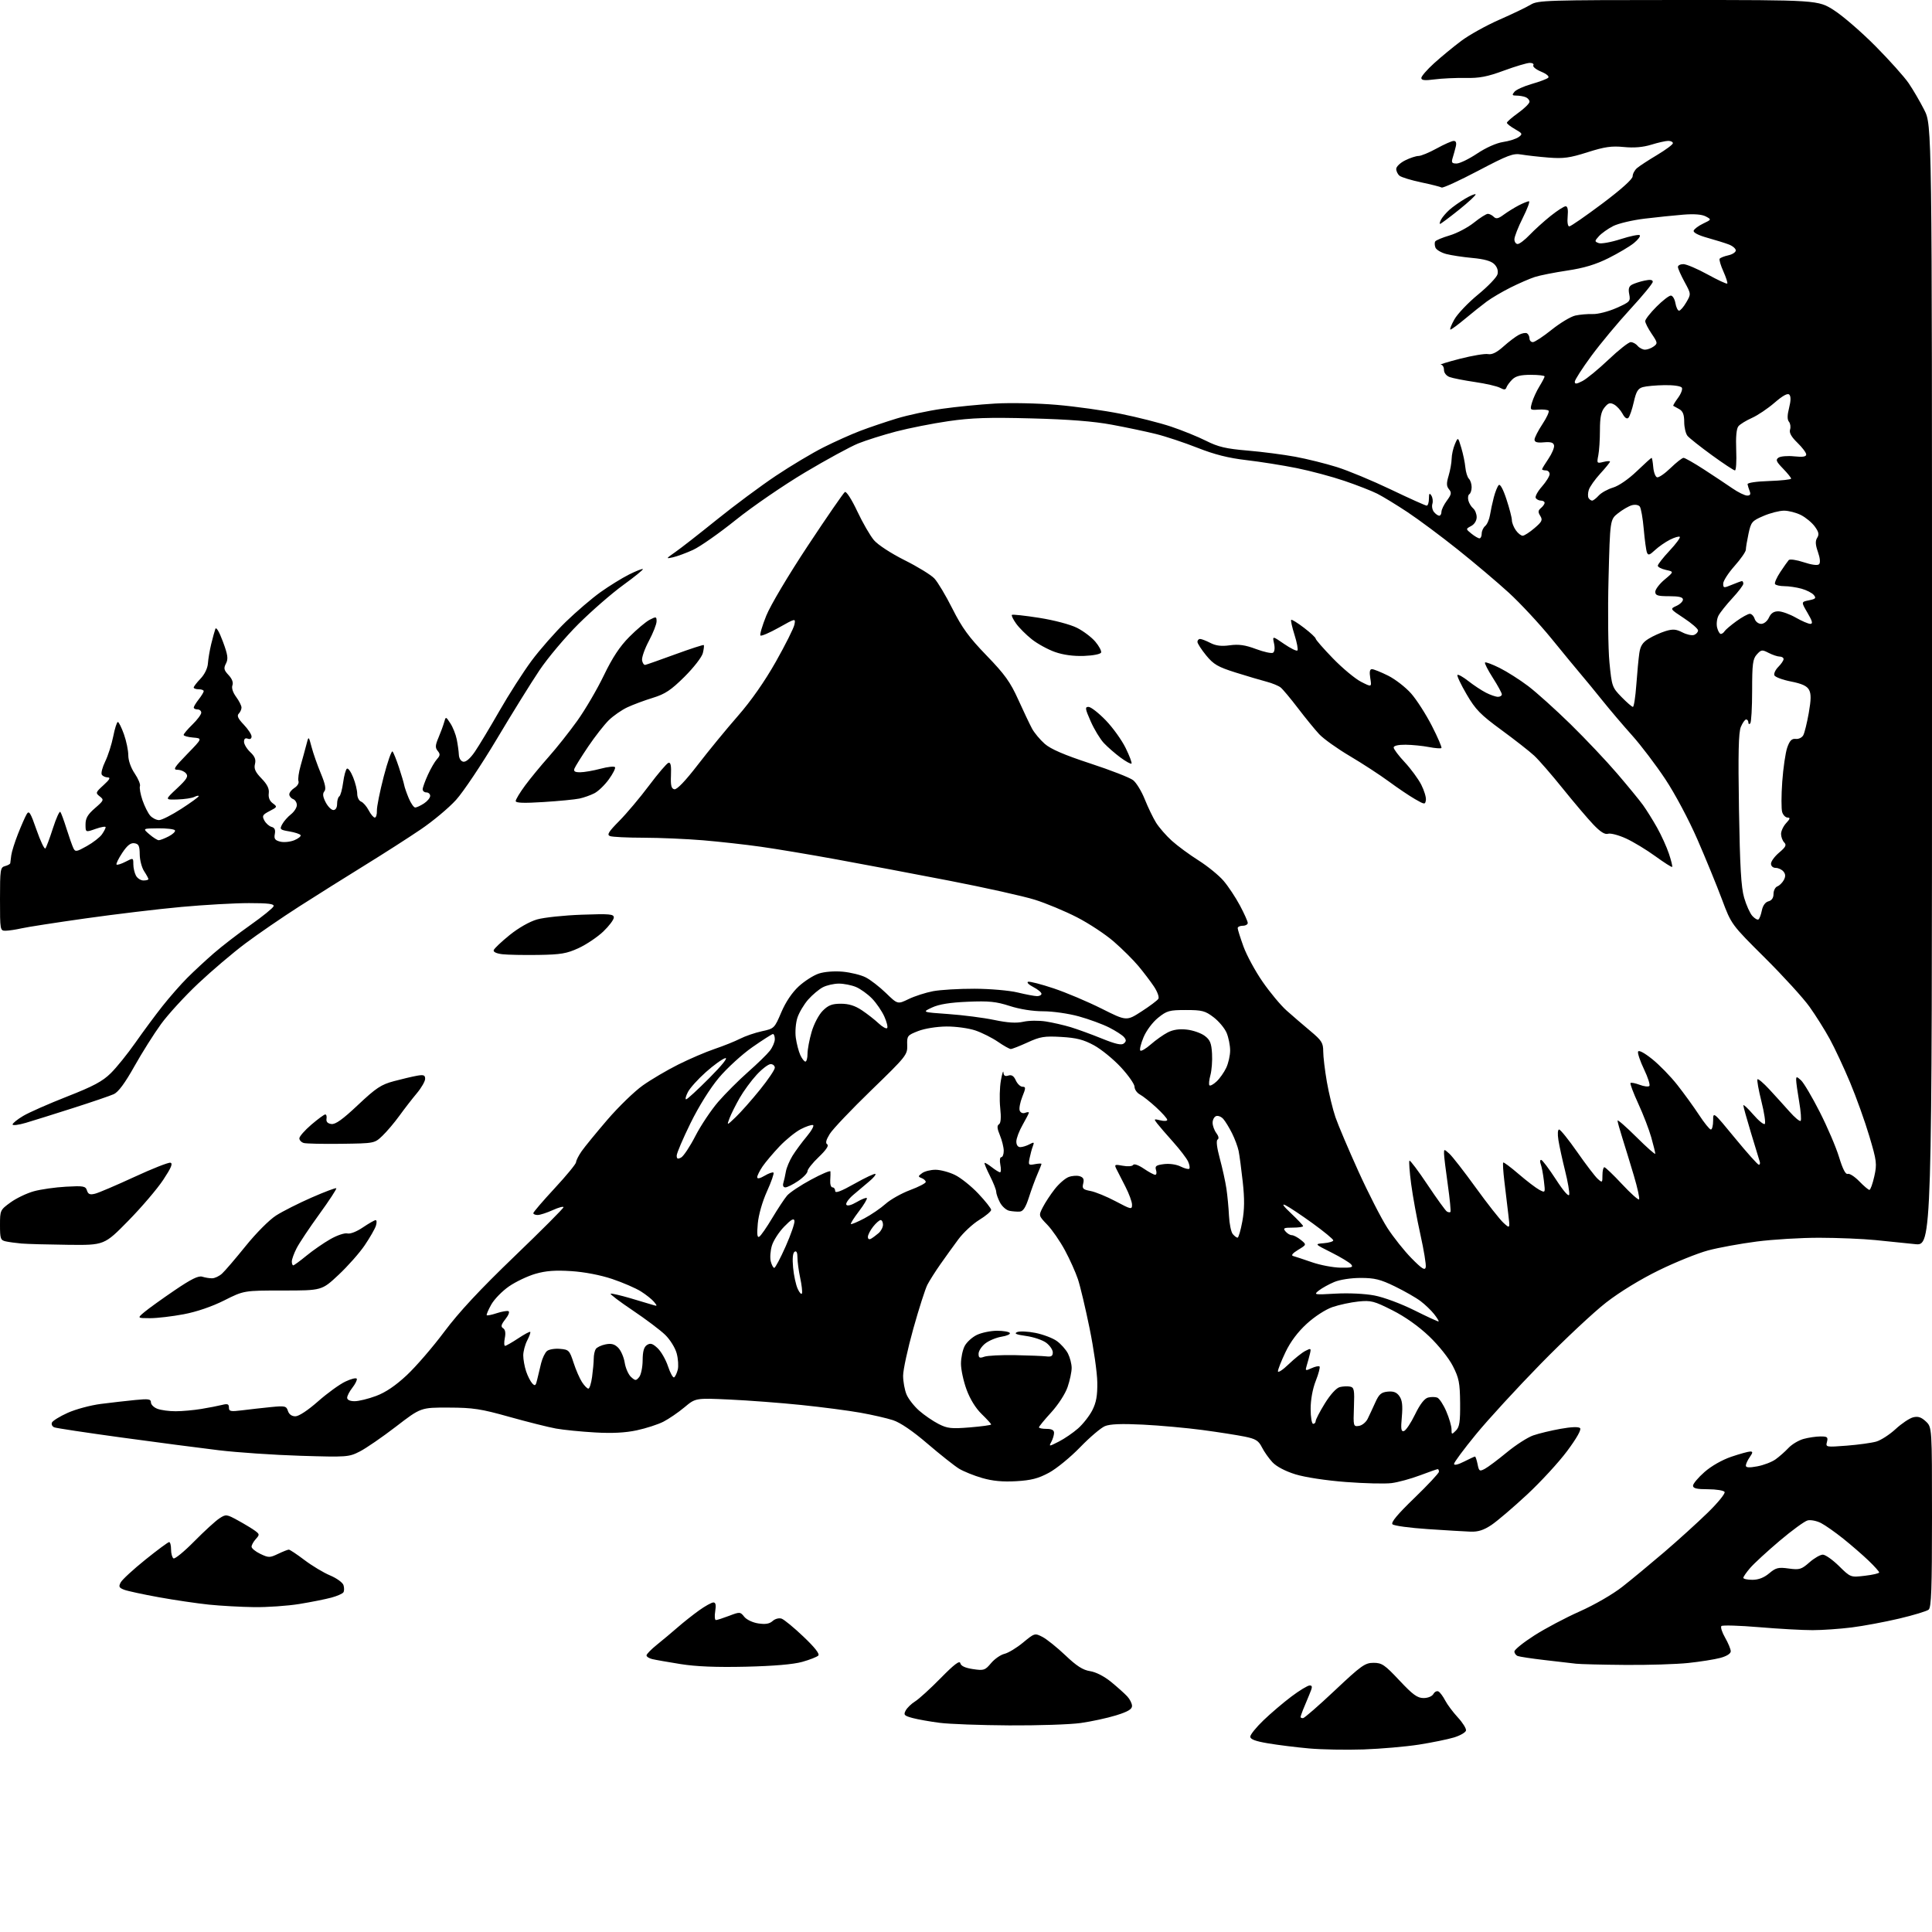 <?xml version="1.0" encoding="UTF-8" standalone="no"?>
<svg 
  version="1.1" 
  xmlns="http://www.w3.org/2000/svg" 
  xmlns:xlink="http://www.w3.org/1999/xlink" 
  xmlns:svg="http://www.w3.org/2000/svg"
  xmlns:rdf="http://www.w3.org/1999/02/22-rdf-syntax-ns#"
  xmlns:cc="http://creativecommons.org/ns#"
  xmlns:dc="http://purl.org/dc/elements/1.1/"
  viewBox="0 0 768 768"
  width="768"
  height="768"
>
<style>svg {background-color: white; }</style>"
<path stroke="none" fill="black" fill-rule="evenodd" d="M542.00,695.43C535.12,695.66 525.38,695.49 520.34,695.03C515.30,694.58 507.98,693.67 504.09,693.01C499.07,692.17 497.00,691.39 497.00,690.35C497.00,689.55 499.36,686.62 502.25,683.85C505.14,681.07 510.13,676.82 513.35,674.40C516.57,671.98 519.83,670.00 520.61,670.00C521.80,670.00 521.77,670.61 520.43,673.75C519.55,675.81 518.42,678.54 517.91,679.82C517.41,681.09 517.00,682.33 517.00,682.57C517.00,682.80 517.43,683.00 517.96,683.00C518.48,683.00 524.17,678.05 530.59,672.00C541.15,662.05 542.62,661.00 546.00,661.00C549.32,661.00 550.44,661.76 556.29,668.00C561.61,673.67 563.43,675.00 565.88,675.00C567.64,675.00 569.28,674.32 569.82,673.36C570.32,672.46 571.25,672.04 571.88,672.42C572.50,672.81 573.68,674.42 574.50,676.00C575.32,677.58 577.57,680.59 579.50,682.69C581.44,684.78 582.90,687.13 582.76,687.89C582.62,688.66 580.48,689.90 578.00,690.66C575.52,691.41 569.23,692.70 564.00,693.52C558.77,694.33 548.88,695.19 542.00,695.43zM401.18,685.87C389.80,685.80 377.37,685.35 373.54,684.85C369.71,684.36 364.86,683.50 362.77,682.94C359.41,682.03 359.10,681.69 360.02,679.96C360.60,678.88 362.29,677.25 363.79,676.32C365.28,675.40 369.85,671.24 373.94,667.07C379.31,661.60 381.48,659.96 381.74,661.14C381.99,662.25 383.64,663.02 386.75,663.49C391.09,664.14 391.57,663.98 393.95,661.14C395.35,659.47 397.75,657.80 399.28,657.43C400.81,657.07 404.15,655.05 406.69,652.94C411.27,649.16 411.36,649.14 414.41,650.71C416.10,651.59 420.19,654.87 423.50,658.01C427.98,662.28 430.47,663.87 433.34,664.31C435.65,664.67 438.97,666.37 441.69,668.60C444.17,670.63 447.05,673.21 448.10,674.34C449.14,675.46 450.00,677.17 450.00,678.15C450.00,679.45 448.32,680.44 443.62,681.89C440.11,682.97 433.78,684.34 429.55,684.93C425.32,685.52 412.55,685.94 401.18,685.87zM296.50,662.54C284.74,662.81 276.73,662.49 270.50,661.49C265.55,660.70 260.49,659.81 259.25,659.51C258.01,659.21 257.00,658.55 257.00,658.04C257.00,657.53 258.86,655.63 261.13,653.81C263.39,651.99 267.11,648.88 269.38,646.90C271.64,644.92 275.48,641.88 277.90,640.15C280.32,638.42 282.88,637.00 283.59,637.00C284.50,637.00 284.71,638.02 284.31,640.50C283.99,642.42 284.12,644.00 284.59,644.00C285.05,644.00 287.41,643.24 289.83,642.32C294.09,640.69 294.27,640.70 295.86,642.70C296.78,643.85 299.23,645.01 301.45,645.34C304.29,645.77 305.89,645.50 307.13,644.38C308.10,643.50 309.65,643.09 310.68,643.43C311.68,643.77 315.60,646.99 319.38,650.59C323.90,654.88 325.93,657.47 325.28,658.12C324.74,658.66 321.87,659.79 318.90,660.62C315.39,661.61 307.54,662.28 296.50,662.54zM646.00,661.83C636.92,661.76 628.15,661.54 626.50,661.35C624.85,661.16 619.27,660.51 614.09,659.91C608.92,659.31 604.08,658.58 603.34,658.30C602.60,658.02 602.00,657.20 602.00,656.49C602.00,655.78 605.54,652.92 609.87,650.15C614.19,647.37 622.34,643.06 627.97,640.56C633.76,637.99 641.08,633.77 644.85,630.81C648.51,627.95 655.99,621.75 661.49,617.05C666.98,612.35 674.79,605.27 678.84,601.32C682.89,597.38 685.91,593.66 685.55,593.07C685.18,592.48 682.21,592.00 678.94,592.00C674.49,592.00 673.00,591.65 673.00,590.58C673.00,589.81 675.05,587.36 677.56,585.16C680.28,582.76 684.60,580.31 688.25,579.07C691.63,577.93 695.00,577.00 695.75,577.00C696.84,577.00 696.80,577.44 695.56,579.22C694.70,580.44 694.00,581.96 694.00,582.59C694.00,583.42 695.30,583.50 698.57,582.89C701.09,582.42 704.35,581.17 705.82,580.11C707.29,579.06 709.59,577.03 710.93,575.60C712.26,574.17 714.96,572.55 716.93,572.00C718.89,571.46 721.92,571.01 723.66,571.01C726.40,571.00 726.74,571.28 726.25,573.16C725.69,575.28 725.83,575.31 734.09,574.67C738.72,574.31 744.00,573.58 745.84,573.05C747.68,572.52 751.14,570.28 753.53,568.08C755.92,565.87 759.06,563.77 760.50,563.41C762.45,562.92 763.73,563.34 765.56,565.05C768.00,567.35 768.00,567.35 768.00,603.05C768.00,631.53 767.73,638.98 766.67,639.86C765.94,640.46 760.65,642.07 754.92,643.42C749.19,644.77 740.69,646.36 736.03,646.94C731.37,647.52 724.39,648.01 720.53,648.01C716.66,648.02 707.09,647.49 699.27,646.83C691.44,646.17 684.69,645.97 684.28,646.38C683.87,646.80 684.54,648.88 685.77,651.02C686.99,653.15 688.00,655.58 688.00,656.41C688.00,657.34 686.40,658.35 683.86,659.04C681.59,659.65 675.85,660.56 671.11,661.06C666.38,661.56 655.08,661.91 646.00,661.83zM101.00,638.86C95.78,638.79 87.67,638.34 83.00,637.86C78.33,637.37 69.39,636.06 63.15,634.93C56.90,633.80 50.70,632.46 49.36,631.95C47.30,631.16 47.08,630.71 47.99,629.02C48.58,627.92 52.98,623.86 57.77,620.01C62.56,616.15 66.82,613.00 67.24,613.00C67.66,613.00 68.00,614.32 68.00,615.94C68.00,617.56 68.44,619.15 68.97,619.48C69.51,619.81 73.22,616.77 77.22,612.71C81.22,608.66 85.72,604.55 87.21,603.58C89.84,601.87 90.04,601.90 94.71,604.46C97.34,605.91 100.36,607.74 101.42,608.53C103.22,609.88 103.23,610.08 101.67,611.81C100.75,612.83 100.00,614.19 100.00,614.84C100.00,615.50 101.57,616.78 103.50,617.70C106.77,619.26 107.23,619.26 110.53,617.69C112.48,616.76 114.40,616.00 114.81,616.00C115.22,616.00 118.02,617.86 121.03,620.14C124.04,622.42 128.62,625.17 131.22,626.26C133.82,627.35 136.21,629.08 136.54,630.11C136.86,631.14 136.86,632.42 136.52,632.96C136.19,633.50 134.02,634.46 131.71,635.08C129.39,635.71 123.67,636.85 119.00,637.61C114.33,638.37 106.22,638.93 101.00,638.86zM696.61,628.00C699.02,628.00 701.22,627.15 703.27,625.43C705.94,623.18 706.91,622.94 711.04,623.51C715.33,624.10 716.07,623.88 719.26,621.08C721.19,619.38 723.59,618.00 724.60,618.00C725.61,618.00 728.50,620.04 731.03,622.53C735.63,627.06 735.63,627.06 741.32,626.39C744.44,626.03 747.00,625.43 747.00,625.07C747.00,624.71 745.09,622.58 742.75,620.34C740.41,618.10 735.90,614.19 732.73,611.65C729.56,609.11 725.57,606.31 723.87,605.43C722.17,604.56 719.79,604.09 718.56,604.39C717.34,604.70 712.33,608.35 707.42,612.51C702.51,616.67 697.26,621.50 695.75,623.25C694.24,625.00 693.00,626.78 693.00,627.21C693.00,627.65 694.62,628.00 696.61,628.00zM584.60,608.86C582.34,608.78 574.67,608.32 567.54,607.84C560.41,607.37 554.11,606.51 553.54,605.93C552.82,605.21 555.49,602.00 562.25,595.47C567.61,590.29 572.00,585.59 572.00,585.03C572.00,584.46 571.79,584.00 571.52,584.00C571.26,584.00 568.09,585.11 564.48,586.47C560.87,587.83 555.80,589.22 553.21,589.55C550.62,589.89 542.42,589.69 535.00,589.12C527.13,588.52 518.77,587.25 514.96,586.07C510.95,584.83 507.42,582.98 505.83,581.28C504.40,579.75 502.51,577.07 501.63,575.32C500.28,572.66 499.18,571.97 494.76,571.07C491.87,570.48 484.32,569.30 478.00,568.45C471.68,567.61 461.02,566.64 454.32,566.31C445.83,565.89 441.25,566.07 439.23,566.91C437.63,567.57 433.19,571.35 429.37,575.30C425.54,579.26 419.97,583.82 416.99,585.43C412.74,587.72 409.93,588.45 403.95,588.80C398.60,589.11 394.57,588.73 390.42,587.53C387.16,586.59 383.01,584.91 381.19,583.80C379.38,582.68 373.75,578.22 368.69,573.89C362.85,568.87 357.86,565.48 355.00,564.55C352.52,563.74 346.68,562.40 342.00,561.57C337.32,560.73 326.75,559.35 318.50,558.50C310.25,557.65 297.43,556.68 290.00,556.34C276.50,555.72 276.50,555.72 272.07,559.43C269.63,561.47 265.87,564.04 263.71,565.15C261.55,566.25 256.80,567.79 253.14,568.57C248.59,569.55 243.36,569.82 236.50,569.42C231.00,569.11 224.03,568.41 221.00,567.87C217.97,567.32 209.65,565.23 202.50,563.23C191.19,560.05 188.06,559.57 178.39,559.54C167.27,559.50 167.27,559.50 157.39,567.11C151.95,571.29 145.48,575.74 143.02,576.99C138.67,579.21 137.93,579.26 119.52,578.70C109.06,578.38 94.42,577.39 87.00,576.50C79.58,575.61 62.16,573.33 48.29,571.43C34.43,569.53 22.42,567.72 21.61,567.40C20.79,567.09 20.35,566.24 20.63,565.52C20.91,564.80 23.74,563.05 26.92,561.62C30.10,560.19 36.03,558.60 40.10,558.08C44.17,557.56 50.31,556.86 53.75,556.52C59.03,556.00 60.00,556.14 60.00,557.48C60.00,558.34 61.15,559.49 62.57,560.02C63.98,560.56 67.24,561.00 69.82,560.99C72.39,560.99 76.97,560.58 80.00,560.08C83.03,559.58 86.74,558.86 88.25,558.48C90.47,557.92 91.00,558.12 91.00,559.53C91.00,561.06 91.67,561.19 96.25,560.62C99.14,560.25 104.26,559.68 107.64,559.34C113.30,558.78 113.83,558.90 114.46,560.87C114.89,562.22 115.97,563.00 117.42,563.00C118.79,563.00 122.39,560.62 126.40,557.09C130.08,553.84 134.99,550.28 137.30,549.19C139.61,548.09 141.65,547.60 141.83,548.09C142.01,548.58 141.22,550.17 140.08,551.63C138.94,553.08 138.00,554.88 138.00,555.63C138.00,556.48 139.13,557.00 140.96,557.00C142.59,557.00 146.45,556.06 149.53,554.90C153.31,553.49 157.27,550.80 161.71,546.65C165.33,543.27 172.04,535.50 176.61,529.38C182.46,521.56 190.72,512.68 204.46,499.47C215.21,489.14 224.00,480.33 224.00,479.89C224.00,479.46 222.09,479.97 219.75,481.03C217.41,482.09 214.71,482.97 213.75,482.98C212.79,482.99 212.00,482.66 212.00,482.25C212.00,481.84 215.83,477.38 220.50,472.34C225.18,467.30 229.00,462.64 229.00,461.99C229.00,461.34 229.99,459.39 231.19,457.65C232.39,455.92 237.01,450.28 241.44,445.12C245.87,439.97 252.20,433.83 255.50,431.49C258.80,429.15 265.15,425.40 269.62,423.17C274.08,420.94 280.58,418.15 284.05,416.98C287.52,415.81 292.06,413.99 294.15,412.93C296.23,411.86 300.16,410.52 302.88,409.93C307.75,408.89 307.87,408.77 310.57,402.42C312.31,398.33 314.85,394.55 317.49,392.11C319.79,390.00 323.38,387.70 325.48,387.01C327.71,386.27 331.65,385.96 334.98,386.26C338.11,386.55 342.21,387.55 344.09,388.50C345.96,389.44 349.60,392.25 352.17,394.74C356.83,399.26 356.83,399.26 361.20,397.14C363.60,395.98 367.98,394.57 370.92,394.01C373.86,393.46 381.27,393.02 387.39,393.04C393.53,393.06 401.18,393.72 404.50,394.52C407.80,395.32 411.29,395.98 412.25,395.98C413.21,395.99 414.00,395.56 414.00,395.03C414.00,394.49 412.54,393.29 410.75,392.36C408.96,391.44 408.03,390.50 408.68,390.28C409.32,390.06 413.91,391.24 418.87,392.90C423.82,394.56 432.36,398.17 437.85,400.92C447.81,405.92 447.81,405.92 453.78,402.06C457.07,399.94 460.08,397.68 460.47,397.04C460.87,396.41 460.09,394.22 458.74,392.19C457.39,390.16 454.59,386.48 452.52,384.00C450.45,381.52 446.04,377.15 442.73,374.28C439.42,371.40 432.84,367.06 428.10,364.63C423.37,362.20 415.84,359.06 411.37,357.66C406.91,356.26 391.61,352.85 377.37,350.09C363.14,347.34 342.95,343.52 332.50,341.62C322.05,339.71 308.55,337.45 302.50,336.60C296.45,335.74 286.10,334.59 279.50,334.03C272.90,333.48 262.25,333.02 255.83,333.01C249.41,333.00 243.42,332.71 242.50,332.36C241.16,331.85 241.85,330.70 246.17,326.33C249.10,323.37 254.43,317.04 258.00,312.27C261.57,307.51 265.05,303.44 265.72,303.23C266.60,302.96 266.89,304.35 266.72,308.14C266.55,312.26 266.85,313.50 268.07,313.75C269.07,313.96 272.43,310.46 277.38,304.03C281.63,298.51 288.80,289.77 293.31,284.62C298.58,278.60 303.96,270.90 308.41,263.04C312.20,256.32 315.53,249.68 315.80,248.28C316.28,245.74 316.28,245.74 309.59,249.49C305.91,251.55 302.62,252.96 302.29,252.62C301.95,252.29 302.99,248.76 304.59,244.78C306.24,240.67 313.41,228.61 321.17,216.88C328.69,205.51 335.30,195.93 335.86,195.58C336.44,195.23 338.58,198.57 340.77,203.23C342.91,207.78 345.90,212.95 347.40,214.72C348.95,216.56 354.20,219.98 359.55,222.66C364.74,225.25 370.07,228.52 371.41,229.93C372.75,231.34 376.00,236.78 378.62,242.00C382.44,249.59 385.17,253.33 392.17,260.57C399.40,268.04 401.61,271.12 404.75,278.07C406.85,282.71 409.32,287.90 410.23,289.60C411.15,291.31 413.43,294.04 415.29,295.68C417.68,297.78 423.03,300.09 433.40,303.49C441.50,306.14 449.16,309.13 450.43,310.13C451.71,311.13 453.79,314.54 455.06,317.72C456.33,320.90 458.35,325.08 459.54,327.01C460.74,328.93 463.56,332.18 465.81,334.21C468.06,336.24 472.85,339.77 476.45,342.04C480.05,344.32 484.52,347.96 486.38,350.13C488.25,352.31 491.17,356.72 492.89,359.94C494.60,363.15 496.00,366.28 496.00,366.89C496.00,367.50 495.10,368.00 494.00,368.00C492.90,368.00 492.00,368.43 492.00,368.95C492.00,369.48 493.04,372.77 494.30,376.26C495.57,379.75 498.99,386.06 501.91,390.27C504.82,394.48 509.11,399.64 511.45,401.72C513.79,403.80 518.02,407.44 520.85,409.81C525.40,413.61 526.00,414.56 526.00,417.92C526.00,420.02 526.66,425.51 527.46,430.12C528.27,434.73 529.81,441.05 530.88,444.16C531.95,447.27 536.04,456.90 539.96,465.56C543.89,474.22 549.08,484.36 551.49,488.10C553.91,491.84 558.24,497.28 561.12,500.20C565.24,504.38 566.43,505.13 566.75,503.75C566.97,502.79 566.01,496.94 564.63,490.75C563.25,484.56 561.60,475.53 560.96,470.69C560.32,465.84 560.01,461.65 560.28,461.39C560.54,461.12 563.78,465.43 567.46,470.95C571.15,476.47 574.61,481.26 575.15,481.59C575.69,481.93 576.33,482.01 576.57,481.77C576.80,481.53 576.33,476.65 575.52,470.92C574.70,465.19 574.03,459.64 574.02,458.60C574.00,456.72 574.04,456.72 576.13,458.60C577.30,459.64 582.01,465.70 586.61,472.06C591.21,478.42 596.16,484.72 597.62,486.06C600.28,488.50 600.28,488.50 599.55,482.50C599.15,479.20 598.45,473.35 598.00,469.50C597.54,465.65 597.34,462.33 597.55,462.12C597.76,461.91 600.53,463.98 603.71,466.72C606.90,469.46 610.58,472.27 611.90,472.97C614.31,474.23 614.31,474.23 613.72,469.37C613.40,466.69 612.84,463.71 612.46,462.75C612.09,461.79 612.17,461.03 612.64,461.07C613.11,461.10 615.74,464.59 618.49,468.82C621.56,473.56 623.59,475.87 623.79,474.87C623.96,473.97 623.22,469.69 622.14,465.37C621.06,461.04 619.87,455.59 619.50,453.25C619.10,450.76 619.22,449.00 619.77,449.00C620.29,449.00 623.52,453.01 626.95,457.92C630.37,462.83 634.03,467.62 635.08,468.58C636.93,470.25 637.00,470.20 637.00,467.15C637.00,465.42 637.34,463.99 637.75,463.99C638.16,463.98 641.31,466.99 644.74,470.67C648.17,474.35 651.24,477.10 651.55,476.78C651.87,476.46 650.94,472.22 649.49,467.35C648.04,462.48 645.99,455.77 644.93,452.43C643.87,449.09 643.00,445.95 643.00,445.45C643.00,444.96 646.38,447.90 650.50,452.00C654.62,456.10 658.00,459.08 658.00,458.63C658.00,458.18 657.29,455.26 656.41,452.15C655.54,449.04 653.22,443.01 651.25,438.74C649.29,434.48 647.89,430.77 648.16,430.51C648.42,430.25 650.05,430.57 651.78,431.22C653.51,431.88 655.25,432.09 655.64,431.69C656.03,431.30 655.10,428.34 653.55,425.11C652.01,421.89 650.93,418.71 651.15,418.05C651.39,417.32 653.56,418.45 656.72,420.97C659.57,423.24 664.10,427.88 666.78,431.30C669.46,434.71 673.36,440.09 675.43,443.25C677.50,446.41 679.60,449.00 680.10,449.00C680.59,449.00 681.00,447.39 681.00,445.42C681.00,441.85 681.03,441.88 689.69,452.42C694.47,458.24 698.73,463.00 699.16,463.00C699.59,463.00 699.75,462.44 699.52,461.75C699.30,461.06 697.74,455.95 696.06,450.39C694.38,444.83 693.00,439.88 693.00,439.39C693.00,438.90 694.76,440.52 696.90,443.00C699.04,445.48 701.13,447.18 701.53,446.78C701.93,446.39 701.33,442.35 700.19,437.81C699.05,433.27 698.35,429.32 698.63,429.03C698.92,428.75 701.03,430.54 703.32,433.02C705.62,435.50 709.22,439.47 711.33,441.85C713.43,444.23 715.43,445.90 715.78,445.56C716.12,445.22 715.86,441.79 715.20,437.95C714.54,434.11 714.00,430.23 714.00,429.33C714.00,427.85 714.19,427.86 715.94,429.44C717.00,430.41 720.36,436.08 723.39,442.05C726.43,448.02 729.89,456.11 731.07,460.02C732.51,464.74 733.66,466.96 734.50,466.64C735.19,466.37 737.25,467.70 739.08,469.58C740.90,471.46 742.72,473.00 743.12,473.00C743.53,473.00 744.40,470.59 745.06,467.64C746.17,462.66 746.03,461.54 743.09,451.66C741.35,445.81 737.91,436.19 735.43,430.28C732.96,424.38 729.32,416.61 727.36,413.02C725.40,409.43 721.79,403.69 719.34,400.25C716.90,396.81 708.90,388.04 701.57,380.75C688.24,367.50 688.24,367.50 684.50,357.50C682.44,352.00 678.06,341.30 674.76,333.72C671.34,325.87 665.85,315.55 661.98,309.72C658.25,304.10 652.34,296.31 648.85,292.41C645.36,288.52 640.02,282.25 637.00,278.48C633.98,274.72 630.13,270.03 628.45,268.07C626.77,266.11 621.48,259.69 616.70,253.81C611.91,247.93 604.28,239.73 599.75,235.59C595.21,231.44 586.10,223.73 579.50,218.47C572.90,213.20 563.90,206.50 559.50,203.58C555.10,200.67 549.70,197.37 547.50,196.26C545.30,195.15 539.45,192.86 534.50,191.18C529.55,189.49 521.00,187.20 515.50,186.09C510.00,184.98 501.00,183.55 495.50,182.91C488.32,182.08 482.82,180.69 476.00,178.00C470.77,175.94 463.35,173.47 459.50,172.52C455.65,171.56 447.77,169.90 442.00,168.83C434.70,167.47 424.95,166.71 410.00,166.32C392.91,165.87 386.14,166.10 377.00,167.42C370.68,168.34 361.29,170.20 356.13,171.55C350.98,172.91 344.23,175.04 341.13,176.29C338.04,177.54 328.52,182.72 320.00,187.80C311.48,192.88 299.10,201.37 292.50,206.67C285.90,211.97 278.25,217.33 275.50,218.59C272.75,219.85 269.15,221.17 267.50,221.54C264.59,222.19 264.63,222.12 268.50,219.41C270.70,217.88 278.12,212.08 285.00,206.53C291.88,200.98 302.40,193.16 308.40,189.15C314.39,185.15 322.94,180.04 327.40,177.80C331.85,175.56 338.43,172.61 342.00,171.26C345.57,169.90 352.10,167.69 356.50,166.35C360.90,165.01 369.02,163.27 374.55,162.49C380.07,161.70 389.52,160.77 395.55,160.42C401.60,160.06 412.54,160.29 420.00,160.93C427.43,161.56 438.90,163.17 445.51,164.50C452.11,165.83 461.11,168.11 465.51,169.58C469.90,171.05 476.17,173.59 479.43,175.23C484.25,177.66 487.33,178.38 495.93,179.11C501.74,179.60 510.27,180.71 514.87,181.56C519.48,182.41 526.90,184.25 531.37,185.65C535.84,187.04 545.53,191.07 552.89,194.59C560.25,198.12 566.67,201.00 567.14,201.00C567.61,201.00 568.01,199.76 568.02,198.25C568.03,196.11 568.25,195.83 568.99,197.00C569.52,197.82 569.70,199.31 569.39,200.30C569.09,201.29 569.38,202.75 570.04,203.55C570.70,204.35 571.64,205.00 572.12,205.00C572.61,205.00 573.00,204.31 573.00,203.46C573.00,202.61 573.97,200.61 575.16,199.00C576.97,196.55 577.10,195.83 576.01,194.51C574.98,193.27 574.94,192.13 575.85,189.10C576.48,186.99 577.02,183.97 577.05,182.38C577.07,180.80 577.65,178.19 578.34,176.58C579.58,173.66 579.58,173.66 580.88,178.00C581.60,180.39 582.33,183.89 582.50,185.78C582.68,187.67 583.31,189.71 583.91,190.31C584.51,190.91 585.00,192.41 585.00,193.64C585.00,194.87 584.59,196.13 584.09,196.44C583.60,196.75 583.42,197.89 583.70,198.97C583.98,200.05 584.84,201.45 585.61,202.09C586.37,202.73 587.00,204.30 587.00,205.59C587.00,206.97 586.11,208.41 584.81,209.10C582.62,210.27 582.62,210.27 584.92,212.14C586.19,213.16 587.62,214.00 588.11,214.00C588.60,214.00 589.00,213.16 589.00,212.12C589.00,211.09 589.63,209.72 590.39,209.09C591.16,208.45 592.02,206.48 592.30,204.71C592.58,202.95 593.27,199.76 593.83,197.63C594.39,195.50 595.26,193.34 595.77,192.83C596.33,192.27 597.53,194.47 598.84,198.48C600.03,202.09 601.00,205.83 601.00,206.80C601.00,207.76 601.70,209.56 602.56,210.78C603.41,212.00 604.65,212.98 605.31,212.96C605.96,212.94 608.07,211.58 609.98,209.94C612.98,207.38 613.30,206.71 612.28,205.07C611.33,203.56 611.39,202.93 612.54,201.96C613.35,201.30 614.00,200.36 614.00,199.88C614.00,199.39 613.35,199.00 612.56,199.00C611.77,199.00 610.83,198.54 610.48,197.97C610.13,197.40 611.23,195.36 612.92,193.44C614.62,191.51 616.00,189.27 616.00,188.47C616.00,187.66 615.33,187.00 614.50,187.00C613.67,187.00 613.00,186.79 613.00,186.54C613.00,186.29 614.14,184.41 615.54,182.35C616.93,180.30 617.93,177.91 617.76,177.06C617.53,175.91 616.48,175.59 613.72,175.83C611.03,176.07 610.00,175.77 610.00,174.75C610.00,173.98 611.41,171.22 613.12,168.63C614.84,166.03 615.95,163.62 615.59,163.25C615.23,162.89 613.40,162.70 611.53,162.83C608.18,163.05 608.14,163.00 609.00,159.99C609.49,158.31 610.81,155.43 611.94,153.60C613.07,151.76 614.00,149.98 614.00,149.63C614.00,149.28 611.52,149.00 608.50,149.00C604.46,149.00 602.50,149.50 601.13,150.87C600.09,151.91 599.06,153.32 598.83,154.02C598.50,155.00 597.92,155.03 596.28,154.15C595.11,153.52 590.63,152.49 586.33,151.86C582.02,151.23 577.49,150.34 576.25,149.88C574.93,149.40 574.00,148.21 574.00,147.02C574.00,145.91 573.44,144.98 572.75,144.95C572.06,144.92 575.50,143.87 580.38,142.61C585.27,141.36 590.28,140.52 591.52,140.76C593.08,141.06 594.98,140.12 597.64,137.74C599.76,135.84 602.52,133.75 603.77,133.10C605.02,132.44 606.48,132.18 607.02,132.51C607.56,132.85 608.00,133.77 608.00,134.56C608.00,135.35 608.60,136.00 609.34,136.00C610.07,136.00 613.43,133.79 616.79,131.09C620.16,128.39 624.39,125.85 626.20,125.44C628.02,125.04 631.14,124.77 633.15,124.84C635.16,124.92 639.37,123.84 642.52,122.45C647.93,120.05 648.20,119.77 647.65,116.98C647.21,114.80 647.51,113.81 648.78,113.14C649.73,112.64 651.96,111.92 653.75,111.54C655.97,111.06 657.00,111.21 657.00,112.02C657.00,112.66 653.00,117.54 648.10,122.85C643.21,128.16 636.23,136.54 632.60,141.47C628.97,146.40 626.00,151.02 626.00,151.74C626.00,152.76 626.67,152.70 629.05,151.47C630.73,150.60 635.40,146.77 639.42,142.95C643.44,139.13 647.41,136.00 648.24,136.00C649.07,136.00 650.32,136.67 651.00,137.50C651.68,138.32 653.00,139.00 653.93,139.00C654.86,139.00 656.40,138.43 657.37,137.72C659.00,136.53 658.95,136.21 656.56,132.68C655.15,130.61 654.00,128.35 654.00,127.65C654.00,126.96 656.00,124.40 658.44,121.95C660.88,119.50 663.46,117.50 664.18,117.50C664.90,117.50 665.71,118.85 666.00,120.50C666.29,122.15 666.94,123.50 667.45,123.50C667.97,123.50 669.26,122.01 670.32,120.19C672.25,116.88 672.25,116.88 669.63,112.06C668.18,109.40 667.00,106.73 667.00,106.11C667.00,105.50 667.97,105.00 669.16,105.00C670.36,105.00 674.67,106.83 678.76,109.08C682.84,111.32 686.37,112.96 686.61,112.72C686.84,112.49 686.16,110.34 685.09,107.94C684.01,105.55 683.34,103.27 683.58,102.87C683.82,102.48 685.37,101.86 687.01,101.50C688.66,101.14 690.00,100.26 690.00,99.54C690.00,98.83 688.76,97.77 687.25,97.19C685.74,96.61 681.88,95.41 678.68,94.52C675.12,93.53 673.02,92.44 673.26,91.70C673.47,91.04 675.16,89.77 677.01,88.89C680.38,87.27 680.38,87.27 678.06,86.03C676.54,85.22 673.45,84.98 669.12,85.33C665.48,85.62 658.56,86.34 653.73,86.92C648.91,87.50 643.29,88.83 641.23,89.88C639.18,90.93 636.65,92.73 635.61,93.87C633.83,95.84 633.82,96.00 635.49,96.63C636.46,97.01 640.38,96.30 644.21,95.07C648.04,93.84 651.47,93.13 651.83,93.51C652.20,93.88 651.15,95.28 649.50,96.62C647.85,97.97 643.30,100.66 639.39,102.62C634.29,105.16 629.66,106.56 623.00,107.55C617.89,108.32 612.09,109.46 610.11,110.11C608.12,110.75 603.80,112.63 600.50,114.28C597.20,115.93 592.92,118.44 591.00,119.87C589.08,121.29 585.20,124.38 582.39,126.73C579.58,129.08 576.97,131.00 576.58,131.00C576.19,131.00 576.89,129.19 578.13,126.98C579.37,124.78 583.61,120.32 587.55,117.09C591.49,113.86 594.97,110.23 595.28,109.03C595.64,107.65 595.18,106.18 594.01,105.01C592.76,103.76 590.01,102.98 585.34,102.55C581.58,102.21 576.86,101.49 574.85,100.96C572.85,100.42 570.93,99.27 570.60,98.40C570.27,97.53 570.23,96.44 570.52,95.98C570.80,95.51 573.39,94.43 576.27,93.58C579.15,92.73 583.48,90.45 585.89,88.52C588.31,86.58 590.80,85.00 591.44,85.00C592.08,85.00 593.14,85.54 593.79,86.19C594.72,87.12 595.61,86.93 597.74,85.35C599.26,84.23 601.94,82.57 603.70,81.65C605.46,80.74 607.30,80.00 607.78,80.00C608.27,80.00 607.16,82.98 605.33,86.62C603.50,90.26 602.00,94.09 602.00,95.12C602.00,96.15 602.59,97.00 603.30,97.00C604.02,97.00 606.16,95.37 608.05,93.38C609.95,91.39 613.68,88.01 616.34,85.88C619.00,83.75 621.71,82.00 622.37,82.00C623.15,82.00 623.42,83.37 623.17,86.00C622.95,88.31 623.22,90.00 623.81,90.00C624.38,90.00 630.27,85.92 636.92,80.94C644.46,75.28 649.00,71.21 649.00,70.09C649.00,69.11 649.79,67.64 650.75,66.81C651.71,65.99 655.31,63.64 658.75,61.59C662.19,59.53 665.00,57.44 665.00,56.93C665.00,56.42 664.17,56.00 663.16,56.00C662.15,56.00 659.11,56.68 656.41,57.52C653.09,58.54 649.56,58.84 645.50,58.44C640.64,57.96 637.90,58.35 631.07,60.52C624.01,62.77 621.49,63.11 615.57,62.64C611.68,62.33 606.83,61.78 604.78,61.43C601.50,60.86 599.49,61.62 587.50,67.93C580.03,71.86 573.54,74.83 573.07,74.54C572.60,74.26 568.94,73.33 564.94,72.49C560.93,71.64 557.05,70.46 556.32,69.85C555.60,69.25 555.01,68.02 555.02,67.13C555.04,66.23 556.63,64.71 558.57,63.75C560.50,62.79 562.89,62.00 563.88,62.00C564.87,62.00 568.11,60.66 571.09,59.02C574.07,57.38 577.11,56.03 577.87,56.02C578.78,56.01 579.05,56.75 578.70,58.25C578.40,59.49 577.85,61.51 577.46,62.75C576.88,64.62 577.14,65.00 579.01,65.00C580.24,65.00 583.90,63.23 587.15,61.06C590.68,58.70 594.84,56.85 597.48,56.45C599.92,56.09 602.71,55.20 603.69,54.48C605.34,53.28 605.23,53.04 602.24,51.34C600.47,50.33 599.01,49.19 599.01,48.81C599.00,48.43 601.02,46.67 603.50,44.89C605.98,43.12 608.00,41.11 608.00,40.44C608.00,39.76 607.29,38.94 606.42,38.61C605.55,38.27 603.92,38.00 602.80,38.00C601.09,38.00 600.96,37.75 602.01,36.49C602.70,35.66 605.79,34.26 608.88,33.38C611.97,32.50 614.92,31.39 615.43,30.91C615.97,30.40 614.82,29.41 612.64,28.49C610.59,27.64 609.19,26.50 609.52,25.97C609.85,25.44 609.22,25.00 608.13,25.00C607.03,25.00 602.40,26.38 597.83,28.06C591.23,30.50 588.08,31.10 582.51,30.99C578.65,30.92 573.14,31.18 570.25,31.56C566.34,32.08 565.00,31.93 565.00,31.00C565.00,30.31 567.28,27.68 570.07,25.15C572.86,22.62 577.70,18.63 580.82,16.29C583.94,13.94 590.77,10.14 596.00,7.84C601.23,5.55 606.85,2.84 608.50,1.84C611.31,0.12 614.99,0.01 667.09,0.00C722.69,-0.00 722.69,-0.00 729.09,4.11C732.62,6.37 740.02,12.79 745.55,18.36C751.08,23.94 757.01,30.56 758.72,33.07C760.44,35.58 763.23,40.36 764.92,43.69C768.00,49.75 768.00,49.75 768.00,272.51C768.00,495.28 768.00,495.28 761.25,494.56C757.54,494.17 750.45,493.44 745.50,492.95C740.55,492.46 730.56,492.04 723.30,492.03C716.04,492.01 704.79,492.69 698.30,493.53C691.81,494.37 683.12,495.96 679.00,497.06C674.88,498.16 666.09,501.70 659.48,504.93C652.18,508.49 643.92,513.54 638.48,517.76C633.54,521.59 621.84,532.55 612.49,542.11C603.13,551.68 591.54,564.29 586.74,570.15C581.93,576.01 578.00,581.31 578.00,581.92C578.00,582.59 579.58,582.23 581.96,581.02C584.14,579.91 586.11,579.00 586.34,579.00C586.56,579.00 587.02,580.37 587.36,582.04C587.92,584.85 588.15,584.99 590.23,583.89C591.48,583.23 595.41,580.29 598.97,577.35C602.53,574.41 607.25,571.37 609.47,570.60C611.69,569.83 616.57,568.65 620.33,567.98C624.61,567.21 627.50,567.10 628.10,567.70C628.69,568.29 626.78,571.68 622.97,576.80C619.63,581.29 612.43,589.11 606.97,594.18C601.51,599.25 595.17,604.66 592.87,606.20C589.82,608.24 587.59,608.96 584.60,608.86zM420.91,573.05C423.13,571.91 426.56,569.57 428.53,567.84C430.50,566.11 433.06,562.85 434.21,560.60C435.78,557.52 436.27,554.77 436.19,549.50C436.14,545.65 434.76,535.98 433.12,528.00C431.49,520.02 429.41,511.25 428.49,508.50C427.57,505.75 425.25,500.57 423.32,497.00C421.40,493.43 418.25,488.87 416.33,486.87C412.83,483.24 412.83,483.24 414.55,479.87C415.50,478.02 417.63,474.78 419.29,472.67C420.94,470.56 423.41,468.41 424.78,467.89C426.15,467.37 428.14,467.23 429.22,467.57C430.67,468.03 431.02,468.78 430.59,470.48C430.09,472.48 430.48,472.87 433.51,473.44C435.43,473.80 439.93,475.64 443.50,477.54C449.67,480.81 450.00,480.88 450.00,478.89C450.00,477.74 448.80,474.48 447.34,471.65C445.88,468.82 444.26,465.65 443.75,464.62C442.91,462.91 443.14,462.80 446.33,463.40C448.31,463.77 450.11,463.63 450.45,463.08C450.80,462.51 452.58,463.13 454.67,464.55C456.65,465.90 458.70,467.00 459.21,467.00C459.72,467.00 459.87,466.15 459.54,465.11C459.04,463.54 459.56,463.15 462.72,462.75C464.93,462.48 467.68,462.88 469.34,463.72C470.91,464.50 472.44,464.89 472.76,464.58C473.07,464.26 472.85,462.97 472.28,461.71C471.70,460.45 469.03,456.96 466.35,453.96C463.66,450.96 460.80,447.64 459.98,446.58C458.59,444.78 458.66,444.71 461.25,445.35C462.76,445.73 464.00,445.64 464.00,445.15C464.00,444.66 462.04,442.45 459.64,440.24C457.25,438.03 454.32,435.71 453.14,435.08C451.96,434.45 451.00,433.07 451.00,432.02C451.00,430.97 448.56,427.48 445.58,424.26C442.60,421.04 437.78,417.11 434.87,415.52C430.72,413.27 427.92,412.55 421.90,412.20C415.17,411.81 413.50,412.08 408.49,414.38C405.34,415.82 402.33,417.00 401.81,417.00C401.29,417.00 398.98,415.71 396.68,414.12C394.38,412.54 390.35,410.52 387.72,409.62C385.07,408.73 379.93,408.02 376.22,408.05C372.34,408.09 367.60,408.85 365.00,409.85C360.69,411.53 360.51,411.76 360.63,415.51C360.76,419.28 360.26,419.91 346.37,433.36C338.45,441.03 331.01,448.86 329.84,450.76C328.35,453.18 328.05,454.41 328.85,454.91C329.58,455.36 328.38,457.15 325.50,459.90C323.02,462.25 321.00,464.80 321.00,465.55C321.00,466.31 319.32,468.07 317.27,469.46C315.22,470.86 312.93,472.00 312.20,472.00C311.39,472.00 311.07,471.31 311.39,470.25C311.68,469.29 312.14,467.25 312.40,465.71C312.66,464.18 313.85,461.37 315.03,459.45C316.21,457.54 318.76,454.08 320.69,451.77C322.62,449.46 323.74,447.41 323.18,447.23C322.61,447.04 320.43,447.77 318.32,448.86C316.22,449.95 312.43,453.01 309.90,455.67C307.38,458.33 304.34,461.92 303.15,463.65C301.97,465.39 301.00,467.33 301.00,467.96C301.00,468.70 302.08,468.48 303.97,467.36C305.60,466.39 307.18,465.85 307.48,466.14C307.77,466.44 306.61,469.79 304.89,473.58C303.05,477.65 301.55,482.89 301.23,486.39C300.84,490.67 301.01,492.11 301.83,491.60C302.46,491.22 304.77,487.89 306.97,484.20C309.17,480.52 311.83,476.49 312.88,475.26C313.94,474.03 318.22,471.18 322.40,468.93C326.58,466.67 330.05,465.20 330.11,465.66C330.16,466.12 330.13,467.74 330.03,469.25C329.93,470.76 330.33,472.00 330.92,472.00C331.52,472.00 332.00,472.65 332.00,473.44C332.00,474.45 334.34,473.57 339.74,470.52C344.00,468.12 347.71,466.38 347.99,466.66C348.27,466.94 347.15,468.29 345.50,469.65C343.85,471.01 341.00,473.42 339.16,475.01C337.32,476.59 336.09,478.34 336.43,478.89C336.82,479.51 338.41,479.10 340.57,477.83C342.50,476.69 344.31,475.98 344.58,476.25C344.85,476.52 343.45,478.87 341.47,481.47C339.49,484.07 338.03,486.37 338.24,486.57C338.45,486.78 340.84,485.77 343.56,484.34C346.28,482.90 350.09,480.30 352.02,478.57C353.96,476.83 358.35,474.36 361.77,473.08C365.20,471.80 368.00,470.35 368.00,469.85C368.00,469.35 367.26,468.65 366.36,468.31C364.88,467.74 364.90,467.55 366.55,466.34C367.56,465.60 369.95,465.00 371.88,465.00C373.80,465.00 377.26,465.92 379.57,467.04C381.88,468.15 386.08,471.50 388.89,474.48C391.70,477.45 394.00,480.36 394.00,480.95C394.00,481.54 391.86,483.34 389.25,484.94C386.64,486.55 382.89,490.04 380.93,492.69C378.97,495.33 375.74,499.81 373.77,502.63C371.79,505.45 369.49,509.09 368.65,510.71C367.81,512.34 365.29,520.19 363.06,528.16C360.83,536.14 359.00,544.55 359.00,546.86C359.00,549.17 359.61,552.52 360.35,554.30C361.09,556.08 363.36,558.98 365.38,560.76C367.40,562.54 370.87,564.91 373.08,566.04C376.60,567.84 378.17,568.01 385.55,567.41C390.20,567.03 394.00,566.51 394.00,566.25C394.00,565.98 392.29,564.11 390.21,562.09C387.83,559.78 385.59,556.14 384.21,552.35C382.99,549.02 382.00,544.41 382.00,542.10C382.00,539.79 382.66,536.63 383.46,535.09C384.26,533.54 386.46,531.53 388.36,530.63C390.25,529.74 393.85,529.00 396.34,529.00C398.84,529.00 401.13,529.39 401.42,529.88C401.72,530.36 400.24,531.03 398.13,531.36C396.02,531.70 393.11,532.91 391.65,534.06C390.19,535.21 389.00,537.04 389.00,538.14C389.00,539.78 389.40,539.99 391.25,539.32C392.49,538.87 398.00,538.59 403.50,538.69C409.00,538.80 414.62,539.02 416.00,539.19C417.89,539.43 418.50,539.04 418.50,537.61C418.50,536.57 417.32,534.84 415.89,533.77C414.45,532.69 410.85,531.48 407.89,531.07C403.99,530.53 403.00,530.11 404.30,529.54C405.29,529.10 408.59,529.24 411.62,529.85C414.65,530.46 418.46,531.90 420.08,533.06C421.70,534.21 423.70,536.45 424.52,538.03C425.33,539.61 426.00,542.19 426.00,543.77C426.00,545.35 425.28,548.76 424.39,551.36C423.48,554.04 420.68,558.37 417.89,561.43C415.20,564.37 413.00,567.05 413.00,567.39C413.00,567.73 414.35,568.00 416.00,568.00C418.06,568.00 419.00,568.49 419.00,569.57C419.00,570.43 418.52,572.03 417.94,573.12C416.89,575.08 416.93,575.07 420.91,573.05zM578.75,568.67C580.18,567.24 580.48,565.21 580.42,557.71C580.34,549.69 579.97,547.79 577.53,543.02C575.94,539.89 571.90,534.83 568.12,531.22C563.93,527.22 558.57,523.42 553.50,520.86C546.22,517.18 545.00,516.86 540.00,517.37C536.98,517.68 532.35,518.67 529.71,519.57C526.94,520.52 522.63,523.31 519.47,526.20C515.90,529.46 512.97,533.37 511.01,537.49C509.35,540.95 508.00,544.38 508.00,545.10C508.00,545.82 509.91,544.58 512.25,542.32C514.59,540.07 517.57,537.68 518.89,537.01C521.12,535.86 521.24,535.94 520.72,538.14C520.41,539.44 519.84,541.53 519.45,542.79C518.79,544.95 518.89,545.01 521.38,543.87C522.82,543.21 524.25,542.91 524.54,543.21C524.83,543.50 524.16,546.07 523.04,548.91C521.79,552.06 521.00,556.40 521.00,560.04C521.00,563.35 521.45,566.00 522.00,566.00C522.55,566.00 523.00,565.51 523.00,564.90C523.00,564.30 524.64,561.14 526.65,557.88C528.86,554.31 531.21,551.74 532.58,551.39C533.82,551.08 535.66,550.99 536.67,551.20C538.29,551.52 538.47,552.48 538.21,559.36C537.93,566.94 537.98,567.14 540.18,566.82C541.42,566.65 542.99,565.38 543.67,564.00C544.35,562.62 545.71,559.70 546.70,557.50C548.18,554.21 549.06,553.45 551.65,553.19C553.96,552.97 555.21,553.46 556.30,555.02C557.40,556.59 557.65,558.74 557.25,563.21C556.80,568.11 556.97,569.19 558.10,568.86C558.87,568.63 560.85,565.67 562.50,562.27C564.47,558.21 566.24,555.92 567.67,555.55C568.86,555.25 570.51,555.26 571.33,555.57C572.15,555.89 573.76,558.33 574.91,561.01C576.06,563.68 577.00,566.90 577.00,568.15C577.00,570.32 577.08,570.35 578.75,568.67zM233.89,552.00C234.35,552.00 235.01,549.91 235.36,547.36C235.71,544.81 236.01,541.55 236.02,540.11C236.02,538.67 236.38,536.94 236.82,536.27C237.25,535.59 238.99,534.75 240.70,534.41C243.01,533.95 244.29,534.29 245.74,535.74C246.82,536.82 247.98,539.49 248.33,541.68C248.68,543.87 249.81,546.42 250.84,547.36C252.57,548.92 252.82,548.92 254.07,547.42C254.81,546.53 255.44,543.53 255.46,540.76C255.49,537.13 255.98,535.42 257.21,534.64C258.55,533.79 259.44,534.07 261.42,535.93C262.80,537.23 264.66,540.48 265.55,543.15C266.44,545.83 267.53,547.79 267.97,547.52C268.42,547.24 269.07,545.87 269.42,544.47C269.77,543.07 269.58,540.15 268.99,537.98C268.40,535.78 266.37,532.52 264.43,530.63C262.50,528.75 256.66,524.36 251.45,520.86C246.25,517.37 242.33,514.39 242.75,514.25C243.17,514.11 246.67,514.92 250.51,516.04C254.35,517.17 258.40,518.38 259.50,518.72C261.32,519.29 261.37,519.19 260.01,517.54C259.20,516.54 256.84,514.66 254.78,513.36C252.72,512.06 247.59,509.84 243.37,508.42C238.69,506.85 232.34,505.63 227.07,505.29C220.68,504.88 216.98,505.16 212.84,506.36C209.76,507.25 205.05,509.49 202.37,511.33C199.69,513.17 196.51,516.42 195.30,518.56C194.10,520.69 193.28,522.61 193.49,522.82C193.70,523.03 195.48,522.67 197.44,522.02C199.41,521.37 201.50,521.00 202.08,521.19C202.69,521.40 202.19,522.76 200.92,524.37C199.20,526.56 198.99,527.38 200.00,528.00C200.85,528.52 201.08,529.86 200.67,531.90C200.33,533.60 200.38,535.00 200.78,535.00C201.17,534.99 203.51,533.66 205.96,532.04C208.41,530.41 210.58,529.24 210.78,529.45C210.98,529.65 210.44,531.18 209.57,532.86C208.71,534.53 208.00,537.21 208.00,538.80C208.00,540.40 208.51,543.23 209.13,545.10C209.75,546.97 210.85,549.13 211.57,549.91C212.68,551.09 212.99,550.86 213.54,548.41C213.90,546.81 214.61,543.86 215.11,541.87C215.61,539.87 216.65,537.70 217.44,537.05C218.22,536.40 220.54,536.01 222.58,536.19C226.11,536.48 226.40,536.78 227.99,541.67C228.91,544.52 230.43,548.00 231.36,549.42C232.29,550.84 233.42,552.00 233.89,552.00zM571.86,525.30C572.06,525.19 571.27,523.89 570.10,522.40C568.93,520.91 566.51,518.59 564.73,517.24C562.96,515.89 558.36,513.26 554.53,511.39C548.74,508.57 546.43,508.00 540.90,508.00C537.04,508.00 532.62,508.68 530.39,509.61C528.27,510.50 525.53,512.01 524.29,512.98C522.12,514.69 522.31,514.73 530.92,514.24C536.05,513.95 542.55,514.25 546.33,514.97C550.04,515.67 556.91,518.22 562.19,520.85C567.31,523.41 571.66,525.41 571.86,525.30zM59.64,524.00C54.50,523.99 54.50,523.99 57.50,521.48C59.15,520.11 64.52,516.25 69.42,512.92C76.03,508.43 78.88,507.03 80.42,507.51C81.57,507.88 83.34,508.16 84.36,508.14C85.39,508.12 87.13,507.30 88.24,506.30C89.35,505.31 93.57,500.38 97.63,495.35C101.80,490.18 107.06,484.89 109.75,483.18C112.36,481.51 118.72,478.30 123.88,476.04C129.04,473.78 133.45,472.11 133.68,472.35C133.91,472.58 130.88,477.21 126.95,482.63C123.01,488.06 118.94,494.17 117.90,496.21C116.85,498.25 116.00,500.61 116.00,501.46C116.00,502.31 116.26,503.00 116.57,503.00C116.88,503.00 119.25,501.27 121.82,499.16C124.39,497.05 128.68,494.08 131.34,492.57C134.00,491.05 137.03,490.04 138.08,490.31C139.19,490.60 141.75,489.61 144.24,487.92C146.58,486.34 148.87,485.03 149.32,485.02C149.77,485.01 149.82,486.01 149.43,487.25C149.04,488.49 147.03,491.99 144.97,495.03C142.91,498.07 138.23,503.36 134.57,506.78C127.93,513.00 127.93,513.00 112.44,513.00C96.96,513.00 96.96,513.00 89.14,516.93C84.27,519.38 78.19,521.46 73.05,522.43C68.50,523.29 62.47,524.00 59.64,524.00zM318.80,514.11C319.00,513.50 318.68,510.73 318.08,507.95C317.49,505.17 317.00,501.55 317.00,499.89C317.00,497.91 316.61,497.12 315.87,497.58C315.15,498.03 314.93,500.27 315.27,503.89C315.55,506.97 316.38,510.79 317.11,512.36C317.83,513.94 318.59,514.73 318.80,514.11zM307.78,504.00C308.19,504.00 310.23,500.15 312.32,495.44C314.41,490.73 315.98,486.17 315.81,485.30C315.58,484.13 314.52,484.73 311.72,487.61C309.64,489.75 307.44,493.15 306.84,495.16C306.23,497.17 306.03,499.98 306.39,501.41C306.75,502.83 307.37,504.00 307.78,504.00zM532.87,503.92C537.31,503.99 538.05,503.76 537.11,502.63C536.48,501.88 532.94,499.74 529.24,497.88C522.50,494.50 522.50,494.50 526.25,494.19C528.31,494.02 530.00,493.51 530.00,493.06C530.00,492.60 526.29,489.55 521.75,486.26C517.21,482.98 512.38,479.76 511.00,479.10C509.35,478.30 510.11,479.41 513.25,482.36C515.86,484.82 518.00,487.09 518.00,487.41C518.00,487.74 516.14,488.00 513.88,488.00C510.33,488.00 509.93,488.21 511.00,489.50C511.68,490.32 512.81,491.00 513.51,491.00C514.21,491.00 515.83,491.85 517.10,492.88C519.43,494.77 519.43,494.77 516.02,496.84C513.82,498.18 513.12,499.05 514.06,499.29C514.85,499.50 518.20,500.61 521.50,501.75C524.80,502.90 529.92,503.87 532.87,503.92zM26.98,494.83C19.02,494.74 10.70,494.51 8.50,494.32C6.30,494.12 3.49,493.74 2.25,493.46C0.22,493.01 0.00,492.37 0.00,486.99C-0.00,481.12 0.08,480.96 4.19,477.98C6.49,476.31 10.65,474.32 13.44,473.55C16.22,472.78 21.98,471.96 26.23,471.73C33.20,471.34 34.02,471.49 34.57,473.24C35.06,474.75 35.76,475.03 37.81,474.51C39.25,474.15 46.24,471.16 53.35,467.88C60.45,464.59 66.92,462.04 67.72,462.20C68.81,462.42 68.07,464.19 64.89,469.00C62.53,472.57 56.29,479.89 51.03,485.25C41.46,495.00 41.46,495.00 26.98,494.83zM346.25,492.41C346.94,492.02 348.29,491.02 349.25,490.19C350.21,489.37 351.00,487.86 351.00,486.85C351.00,485.83 350.58,485.00 350.07,485.00C349.56,485.00 348.21,486.19 347.07,487.63C345.93,489.08 345.00,490.91 345.00,491.69C345.00,492.55 345.50,492.83 346.25,492.41zM491.95,492.00C492.34,492.00 493.19,489.10 493.84,485.55C494.71,480.83 494.76,476.61 494.01,469.80C493.45,464.69 492.71,459.15 492.37,457.50C492.03,455.85 490.86,452.70 489.76,450.50C488.66,448.30 487.10,445.74 486.29,444.82C485.48,443.89 484.18,443.38 483.41,443.67C482.63,443.97 482.01,445.18 482.03,446.36C482.05,447.54 482.72,449.37 483.53,450.44C484.44,451.64 484.62,452.62 484.01,452.99C483.38,453.38 483.71,456.16 484.90,460.55C485.93,464.37 487.12,469.75 487.52,472.50C487.93,475.25 488.39,480.11 488.54,483.29C488.70,486.47 489.37,489.74 490.03,490.54C490.70,491.34 491.56,492.00 491.95,492.00zM405.37,481.63C404.34,481.70 402.48,481.56 401.24,481.31C400.00,481.06 398.31,479.56 397.49,477.98C396.67,476.40 396.00,474.48 396.00,473.72C396.00,472.96 394.89,470.15 393.53,467.47C392.18,464.79 391.21,462.46 391.38,462.29C391.55,462.11 392.85,462.88 394.26,463.99C395.66,465.09 397.14,466.00 397.53,466.00C397.93,466.00 397.98,464.65 397.65,463.00C397.31,461.31 397.48,460.00 398.02,460.00C398.56,460.00 399.00,458.86 399.00,457.47C399.00,456.08 398.31,453.30 397.48,451.29C396.37,448.64 396.26,447.45 397.09,446.94C397.85,446.48 398.02,444.30 397.60,440.37C397.26,437.14 397.38,432.25 397.87,429.50C398.36,426.75 398.82,425.32 398.88,426.32C398.97,427.61 399.53,427.97 400.83,427.55C402.14,427.14 403.00,427.69 403.81,429.49C404.44,430.87 405.64,432.00 406.47,432.00C407.81,432.00 407.80,432.47 406.38,436.00C405.50,438.20 405.04,440.66 405.35,441.48C405.68,442.33 406.59,442.71 407.46,442.38C408.31,442.05 409.00,442.01 409.00,442.29C409.00,442.57 407.88,444.75 406.51,447.15C405.14,449.54 404.02,452.51 404.01,453.75C404.00,455.13 404.61,456.00 405.57,456.00C406.43,456.00 408.07,455.50 409.22,454.88C411.05,453.90 411.21,454.00 410.58,455.63C410.18,456.66 409.60,458.80 409.28,460.40C408.73,463.09 408.87,463.26 411.35,462.78C412.81,462.51 414.00,462.45 414.00,462.67C414.00,462.89 413.27,464.74 412.38,466.78C411.49,468.83 409.96,472.98 409.00,476.00C407.73,479.95 406.71,481.54 405.37,481.63zM270.76,460.13C271.72,459.61 274.28,455.76 276.43,451.57C278.59,447.37 282.68,441.26 285.51,437.98C288.35,434.71 293.68,429.38 297.35,426.14C301.02,422.90 304.92,419.11 306.01,417.71C307.10,416.32 308.00,414.24 308.00,413.09C308.00,411.94 307.66,411.02 307.25,411.04C306.84,411.06 303.14,413.43 299.04,416.29C294.94,419.16 288.97,424.62 285.77,428.43C282.27,432.60 277.78,439.78 274.48,446.50C271.47,452.63 269.00,458.41 269.00,459.36C269.00,460.68 269.40,460.86 270.76,460.13zM135.69,454.68C128.43,454.78 121.71,454.63 120.75,454.36C119.79,454.08 119.00,453.25 119.00,452.50C119.00,451.76 121.14,449.32 123.75,447.08C126.36,444.85 128.86,443.01 129.29,443.01C129.73,443.00 129.96,443.79 129.79,444.75C129.60,445.91 130.24,446.61 131.71,446.81C133.33,447.05 136.18,445.01 142.30,439.24C149.50,432.46 151.51,431.13 156.59,429.78C159.84,428.91 163.96,427.94 165.75,427.62C168.42,427.15 169.00,427.37 169.00,428.85C169.00,429.83 167.52,432.41 165.71,434.57C163.89,436.73 160.78,440.75 158.79,443.50C156.80,446.25 153.75,449.85 152.02,451.50C148.87,454.50 148.87,454.50 135.69,454.68zM10.25,446.35C7.36,447.20 5.00,447.49 5.00,447.00C5.00,446.51 6.89,444.98 9.21,443.60C11.52,442.22 19.37,438.76 26.66,435.90C37.13,431.80 40.77,429.85 44.05,426.60C46.34,424.35 50.72,418.90 53.81,414.50C56.89,410.10 61.74,403.54 64.60,399.93C67.46,396.32 71.90,391.25 74.48,388.68C77.05,386.11 81.77,381.73 84.97,378.95C88.16,376.17 94.73,371.10 99.56,367.70C104.39,364.29 108.53,360.94 108.75,360.25C109.07,359.30 106.68,359.00 98.96,359.00C93.34,359.00 81.27,359.68 72.12,360.52C62.98,361.35 45.83,363.41 34.00,365.08C22.17,366.75 10.70,368.53 8.50,369.04C6.30,369.54 3.49,369.96 2.25,369.98C0.03,370.00 -0.00,369.81 -0.00,357.41C-0.00,345.65 0.13,344.78 2.00,344.29C3.10,344.00 4.04,343.48 4.08,343.13C4.13,342.79 4.30,341.38 4.48,340.00C4.65,338.62 5.85,334.80 7.15,331.50C8.45,328.20 10.00,324.66 10.61,323.64C11.54,322.06 12.12,322.98 14.53,329.91C16.09,334.38 17.66,337.69 18.04,337.27C18.41,336.85 19.76,333.23 21.04,329.24C22.33,325.24 23.65,322.32 23.98,322.74C24.32,323.16 25.44,326.20 26.47,329.50C27.51,332.80 28.73,336.26 29.18,337.18C29.92,338.70 30.42,338.63 34.50,336.34C36.98,334.96 39.68,332.86 40.51,331.69C41.33,330.52 42.00,329.23 42.00,328.82C42.00,328.42 40.20,328.72 38.00,329.50C34.00,330.91 34.00,330.91 34.00,327.71C34.00,325.24 34.87,323.75 37.75,321.26C41.30,318.18 41.40,317.94 39.66,316.58C37.90,315.21 37.98,314.99 41.16,312.10C43.60,309.87 44.05,309.05 42.81,309.03C41.88,309.01 40.82,308.52 40.46,307.93C40.09,307.34 40.71,304.98 41.83,302.68C42.95,300.38 44.38,295.91 45.01,292.75C45.63,289.59 46.46,287.00 46.84,287.00C47.22,287.00 48.31,289.20 49.27,291.88C50.22,294.57 51.00,298.33 51.00,300.24C51.00,302.32 52.03,305.23 53.56,307.49C54.96,309.56 55.90,311.82 55.63,312.51C55.37,313.20 55.83,315.73 56.65,318.13C57.48,320.53 58.86,323.29 59.73,324.25C60.60,325.21 62.17,326.00 63.23,326.00C64.29,326.00 68.27,323.98 72.07,321.52C75.88,319.06 79.00,316.79 79.00,316.48C79.00,316.18 78.21,316.32 77.25,316.79C76.29,317.27 73.25,317.72 70.50,317.80C65.50,317.95 65.50,317.95 70.33,313.43C74.29,309.72 74.95,308.64 73.96,307.45C73.30,306.65 71.76,306.00 70.54,306.00C68.66,306.00 69.26,305.04 74.41,299.75C80.50,293.50 80.50,293.50 76.75,293.19C74.69,293.02 73.00,292.54 73.00,292.14C73.00,291.73 74.58,289.87 76.50,288.00C78.42,286.13 80.00,284.02 80.00,283.30C80.00,282.59 79.33,282.00 78.50,282.00C77.67,282.00 77.01,281.66 77.02,281.25C77.03,280.84 77.92,279.38 79.00,278.00C80.08,276.62 80.97,275.16 80.98,274.75C80.99,274.34 80.10,274.00 79.00,274.00C77.90,274.00 77.00,273.69 77.00,273.30C77.00,272.92 78.22,271.33 79.71,269.78C81.33,268.09 82.52,265.64 82.65,263.72C82.77,261.95 83.36,258.48 83.96,256.00C84.56,253.53 85.31,250.82 85.61,250.00C85.95,249.10 87.14,251.09 88.59,255.00C90.57,260.34 90.79,261.90 89.83,263.75C88.84,265.66 89.00,266.37 90.86,268.35C92.25,269.83 92.81,271.32 92.39,272.42C91.99,273.47 92.57,275.27 93.87,277.03C95.04,278.62 96.00,280.52 96.00,281.26C96.00,282.00 95.50,283.10 94.90,283.70C94.09,284.51 94.64,285.69 96.90,288.05C98.60,289.84 100.00,291.95 100.00,292.76C100.00,293.64 99.41,293.99 98.50,293.64C97.51,293.26 97.00,293.67 97.00,294.86C97.00,295.84 98.12,297.70 99.48,298.98C101.31,300.70 101.80,301.95 101.35,303.73C100.89,305.58 101.50,306.92 103.96,309.46C106.24,311.81 107.08,313.52 106.84,315.34C106.62,317.02 107.18,318.41 108.44,319.33C110.30,320.70 110.25,320.82 107.17,322.41C104.36,323.87 104.10,324.32 105.08,326.15C105.70,327.30 106.98,328.44 107.95,328.70C109.17,329.02 109.56,329.86 109.24,331.53C108.87,333.44 109.30,334.04 111.41,334.57C112.86,334.93 115.37,334.67 117.01,334.00C118.64,333.32 119.75,332.41 119.48,331.97C119.21,331.53 117.20,330.87 115.01,330.50C111.31,329.88 111.10,329.68 112.17,327.68C112.80,326.50 114.37,324.71 115.66,323.70C116.95,322.68 118.00,321.04 118.00,320.03C118.00,319.03 117.33,317.95 116.50,317.64C115.67,317.32 115.00,316.48 115.00,315.77C115.00,315.06 115.94,313.90 117.08,313.18C118.23,312.46 118.93,311.27 118.65,310.53C118.36,309.78 118.75,307.00 119.51,304.34C120.27,301.68 121.29,297.93 121.79,296.00C122.68,292.50 122.68,292.50 123.87,297.00C124.52,299.48 126.17,304.16 127.52,307.41C129.30,311.67 129.69,313.67 128.93,314.58C128.17,315.49 128.33,316.73 129.46,318.93C130.34,320.62 131.71,322.00 132.53,322.00C133.42,322.00 134.00,321.04 134.00,319.56C134.00,318.22 134.39,316.88 134.87,316.58C135.35,316.29 136.03,313.80 136.40,311.06C136.76,308.32 137.45,305.84 137.92,305.55C138.40,305.25 139.51,306.82 140.39,309.03C141.28,311.23 142.00,314.17 142.00,315.55C142.00,316.93 142.69,318.33 143.54,318.65C144.38,318.98 145.74,320.54 146.56,322.12C147.38,323.70 148.47,325.00 148.99,325.00C149.50,325.00 149.88,323.76 149.82,322.25C149.77,320.74 150.99,314.65 152.53,308.72C154.07,302.79 155.65,298.29 156.04,298.72C156.43,299.15 157.57,301.98 158.57,305.00C159.57,308.02 160.51,311.19 160.66,312.03C160.80,312.88 161.62,315.24 162.47,317.28C163.33,319.33 164.49,321.00 165.05,321.00C165.61,321.00 167.18,320.27 168.54,319.38C169.89,318.50 171.00,317.15 171.00,316.38C171.00,315.62 170.32,315.00 169.50,315.00C168.68,315.00 168.01,314.44 168.02,313.75C168.03,313.06 168.96,310.48 170.08,308.02C171.20,305.55 172.82,302.75 173.69,301.79C174.99,300.35 175.05,299.76 174.00,298.50C172.95,297.23 173.01,296.28 174.30,293.23C175.17,291.18 176.18,288.44 176.55,287.13C177.21,284.77 177.21,284.77 179.02,287.53C180.02,289.05 181.16,291.91 181.56,293.90C181.96,295.88 182.34,298.62 182.40,299.98C182.46,301.44 183.18,302.60 184.16,302.79C185.21,302.99 186.92,301.51 188.77,298.81C190.39,296.44 194.77,289.16 198.51,282.63C202.24,276.11 208.00,267.13 211.29,262.68C214.59,258.24 220.71,251.27 224.89,247.21C229.08,243.15 235.29,237.83 238.71,235.39C242.12,232.96 247.22,229.80 250.03,228.39C252.85,226.98 255.33,226.00 255.55,226.22C255.77,226.44 252.26,229.29 247.75,232.56C243.24,235.83 235.25,242.78 229.99,248.00C224.74,253.22 217.72,261.55 214.41,266.50C211.09,271.45 203.45,283.76 197.44,293.86C191.42,303.95 184.16,314.80 181.29,317.97C178.42,321.14 172.12,326.41 167.29,329.68C162.46,332.96 152.43,339.39 145.00,343.97C137.57,348.55 125.88,355.90 119.00,360.30C112.12,364.71 102.45,371.35 97.50,375.06C92.55,378.77 84.14,385.92 78.81,390.94C73.48,395.96 66.82,403.22 64.01,407.08C61.20,410.94 56.43,418.51 53.40,423.91C49.69,430.53 47.04,434.12 45.24,434.94C43.78,435.60 36.49,438.09 29.04,440.47C21.59,442.85 13.14,445.50 10.25,446.35zM292.53,444.00C294.54,442.07 298.84,437.21 302.09,433.19C305.34,429.17 308.00,425.23 308.00,424.44C308.00,423.65 307.26,423.00 306.35,423.00C305.44,423.00 302.94,424.90 300.79,427.23C298.64,429.55 295.59,433.72 294.01,436.48C292.43,439.24 290.63,442.85 290.00,444.50C288.87,447.50 288.87,447.50 292.53,444.00zM272.75,437.00C273.19,437.00 277.33,433.20 281.95,428.55C287.05,423.43 289.54,420.31 288.28,420.64C287.13,420.94 283.66,423.44 280.57,426.20C277.47,428.96 274.27,432.51 273.45,434.11C272.62,435.70 272.31,437.00 272.75,437.00zM483.62,429.89C484.87,428.72 486.59,426.28 487.44,424.48C488.30,422.67 489.00,419.56 489.00,417.57C489.00,415.57 488.37,412.43 487.61,410.60C486.84,408.76 484.51,405.97 482.43,404.38C479.07,401.82 477.85,401.50 471.42,401.50C464.82,401.50 463.85,401.77 460.34,404.60C458.15,406.38 455.67,409.70 454.57,412.34C453.51,414.89 452.93,417.26 453.29,417.62C453.64,417.98 455.53,416.86 457.48,415.15C459.43,413.44 462.45,411.30 464.18,410.41C466.31,409.31 468.78,408.94 471.78,409.28C474.23,409.55 477.41,410.66 478.86,411.74C481.02,413.34 481.56,414.64 481.80,418.83C481.97,421.66 481.67,425.52 481.15,427.42C480.63,429.31 480.46,431.12 480.78,431.44C481.09,431.76 482.37,431.06 483.62,429.89zM320.16,422.00C320.62,422.00 321.00,420.61 321.00,418.90C321.00,417.20 321.73,413.28 322.63,410.20C323.55,407.03 325.48,403.37 327.05,401.79C329.27,399.57 330.76,399.00 334.28,399.00C337.40,399.00 339.88,399.77 342.61,401.60C344.75,403.03 347.73,405.36 349.24,406.78C350.75,408.20 352.28,409.05 352.65,408.69C353.01,408.32 352.51,406.24 351.53,404.07C350.55,401.90 348.35,398.68 346.63,396.92C344.91,395.15 342.05,393.10 340.28,392.35C338.51,391.61 335.45,391.00 333.48,391.00C331.51,391.00 328.64,391.65 327.10,392.45C325.56,393.25 322.93,395.46 321.25,397.36C319.58,399.27 317.66,402.50 316.99,404.54C316.31,406.60 316.02,410.14 316.34,412.50C316.66,414.83 317.47,417.93 318.12,419.37C318.78,420.82 319.70,422.00 320.16,422.00zM446.74,414.80C447.74,413.97 447.76,413.42 446.83,412.29C446.17,411.49 443.50,409.77 440.90,408.45C438.30,407.13 432.88,405.14 428.86,404.03C424.81,402.91 418.50,402.00 414.73,402.00C410.53,402.00 405.41,401.19 401.38,399.89C395.97,398.14 393.11,397.85 384.68,398.21C377.59,398.51 373.28,399.21 370.50,400.50C366.50,402.36 366.50,402.36 377.00,403.10C382.77,403.51 390.95,404.56 395.17,405.44C400.61,406.58 403.99,406.79 406.81,406.16C408.99,405.66 413.01,405.62 415.73,406.05C418.46,406.48 422.90,407.50 425.60,408.31C428.29,409.13 433.87,411.16 437.98,412.83C443.44,415.04 445.81,415.58 446.74,414.80zM214.00,379.60C208.22,379.69 201.78,379.56 199.69,379.32C197.34,379.04 196.02,378.42 196.26,377.69C196.48,377.03 199.32,374.34 202.57,371.71C206.11,368.85 210.52,366.34 213.50,365.49C216.25,364.70 224.24,363.86 231.25,363.61C242.40,363.21 244.00,363.35 244.00,364.73C244.00,365.60 242.11,368.10 239.81,370.30C237.50,372.49 233.11,375.45 230.06,376.86C225.31,379.06 222.96,379.46 214.00,379.60zM699.00,365.50C699.41,365.25 700.02,363.64 700.36,361.93C700.75,359.98 701.73,358.62 702.99,358.29C704.30,357.95 705.00,356.93 705.00,355.35C705.00,354.02 705.69,352.67 706.53,352.35C707.37,352.03 708.52,350.89 709.10,349.82C709.84,348.42 709.80,347.46 708.95,346.44C708.29,345.65 706.91,345.00 705.88,345.00C704.79,345.00 704.00,344.30 704.00,343.32C704.00,342.40 705.46,340.41 707.25,338.91C709.86,336.70 710.26,335.91 709.25,334.88C708.56,334.18 708.00,332.65 708.00,331.49C708.00,330.33 708.92,328.39 710.04,327.19C711.59,325.52 711.73,325.00 710.61,325.00C709.80,325.00 708.83,324.03 708.45,322.84C708.07,321.65 708.08,316.21 708.47,310.74C708.86,305.27 709.76,299.16 710.46,297.15C711.45,294.36 712.25,293.56 713.85,293.73C715.01,293.86 716.35,293.19 716.85,292.23C717.35,291.28 718.32,287.32 719.01,283.43C719.95,278.09 719.98,275.83 719.12,274.22C718.29,272.68 716.31,271.77 711.90,270.90C708.56,270.24 705.60,269.13 705.33,268.43C705.07,267.73 705.78,266.22 706.92,265.08C708.07,263.93 709.00,262.55 709.00,262.00C709.00,261.45 708.30,261.00 707.45,261.00C706.60,261.00 704.63,260.34 703.07,259.54C700.46,258.19 700.10,258.24 698.37,260.15C696.76,261.94 696.50,263.91 696.50,274.53C696.50,281.29 696.16,287.17 695.75,287.58C695.34,287.99 695.00,287.81 695.00,287.17C695.00,286.53 694.60,286.00 694.12,286.00C693.64,286.00 692.69,287.34 692.01,288.97C691.09,291.19 690.91,299.47 691.27,321.72C691.65,344.54 692.12,352.75 693.32,356.85C694.17,359.79 695.64,363.05 696.57,364.08C697.50,365.11 698.60,365.75 699.00,365.50zM57.04,350.00C58.12,350.00 59.00,349.76 59.00,349.46C59.00,349.17 58.23,347.75 57.29,346.32C56.35,344.88 55.56,341.86 55.54,339.60C55.51,336.22 55.13,335.45 53.41,335.20C51.91,334.99 50.57,336.06 48.59,339.04C47.08,341.32 46.07,343.40 46.33,343.67C46.60,343.93 48.21,343.43 49.91,342.55C52.98,340.96 53.00,340.97 53.00,343.54C53.00,344.97 53.47,347.00 54.04,348.07C54.60,349.13 55.95,350.00 57.04,350.00zM664.71,344.62C664.52,344.81 661.51,342.89 658.02,340.36C654.53,337.82 649.28,334.64 646.35,333.30C643.41,331.96 640.21,331.12 639.22,331.43C637.97,331.83 636.18,330.71 633.36,327.75C631.13,325.41 625.69,319.00 621.26,313.50C616.84,308.00 611.71,302.09 609.86,300.38C608.01,298.66 602.14,294.07 596.82,290.17C588.50,284.08 586.55,282.09 582.98,275.97C580.69,272.05 579.07,268.60 579.36,268.30C579.66,268.00 581.62,269.10 583.70,270.74C585.79,272.38 588.94,274.46 590.70,275.36C592.46,276.26 594.60,277.00 595.45,277.00C596.30,277.00 597.00,276.56 597.00,276.02C597.00,275.48 595.39,272.52 593.42,269.44C591.45,266.36 590.05,263.62 590.32,263.35C590.58,263.08 593.21,264.07 596.15,265.53C599.09,267.00 604.20,270.25 607.50,272.75C610.80,275.26 618.37,282.07 624.33,287.90C630.28,293.73 638.62,302.55 642.85,307.50C647.09,312.45 651.70,318.07 653.10,320.00C654.49,321.93 657.02,325.98 658.72,329.00C660.41,332.02 662.54,336.70 663.43,339.38C664.33,342.07 664.91,344.43 664.71,344.62zM63.11,334.00C63.65,334.00 65.44,333.31 67.08,332.46C68.72,331.61 69.83,330.53 69.54,330.06C69.25,329.59 66.24,329.24 62.84,329.27C56.68,329.33 56.68,329.33 59.39,331.66C60.89,332.95 62.56,334.00 63.11,334.00zM216.09,318.82C208.21,319.32 205.00,319.21 205.00,318.42C205.00,317.81 206.69,315.02 208.75,312.23C210.81,309.44 215.03,304.31 218.13,300.83C221.23,297.35 226.34,290.90 229.49,286.50C232.64,282.10 237.38,274.00 240.03,268.50C243.47,261.37 246.38,256.96 250.18,253.15C253.10,250.20 256.74,247.15 258.25,246.37C260.82,245.04 261.00,245.08 261.00,246.99C261.00,248.12 259.63,251.60 257.96,254.74C256.29,257.87 255.06,261.35 255.23,262.47C255.41,263.59 255.99,264.41 256.52,264.30C257.06,264.19 262.43,262.30 268.46,260.09C274.49,257.89 279.57,256.24 279.76,256.42C279.94,256.61 279.78,258.05 279.39,259.63C278.99,261.22 275.72,265.42 272.09,269.03C266.71,274.36 264.40,275.90 259.50,277.40C256.20,278.41 251.65,280.11 249.40,281.16C247.14,282.22 243.82,284.52 242.01,286.29C240.21,288.06 236.52,292.76 233.83,296.75C231.14,300.74 228.68,304.68 228.36,305.50C227.93,306.62 228.51,307.00 230.64,306.99C232.21,306.98 235.86,306.35 238.75,305.58C241.63,304.81 244.21,304.54 244.48,304.97C244.75,305.40 243.63,307.59 242.00,309.84C240.37,312.09 237.79,314.57 236.27,315.34C234.75,316.12 232.08,317.07 230.34,317.44C228.60,317.81 222.18,318.44 216.09,318.82zM566.81,318.06C566.51,319.88 566.33,319.87 562.50,317.67C560.30,316.41 555.62,313.26 552.10,310.66C548.57,308.06 541.60,303.52 536.60,300.56C531.59,297.60 526.10,293.68 524.39,291.84C522.68,290.00 518.88,285.35 515.95,281.50C513.01,277.65 509.91,273.94 509.06,273.27C508.20,272.59 505.70,271.57 503.50,270.99C501.30,270.42 495.77,268.78 491.21,267.35C484.11,265.11 482.42,264.13 479.46,260.52C477.56,258.19 476.00,255.78 476.00,255.15C476.00,254.52 476.47,254.00 477.05,254.00C477.63,254.00 479.47,254.71 481.15,255.58C483.34,256.71 485.54,256.98 488.89,256.51C492.43,256.03 494.98,256.39 499.28,258.00C502.41,259.17 505.46,259.84 506.05,259.47C506.68,259.08 506.85,257.57 506.45,255.78C505.79,252.76 505.79,252.76 510.46,255.98C513.04,257.74 515.41,258.92 515.75,258.58C516.08,258.25 515.57,255.47 514.60,252.40C513.63,249.33 513.03,246.63 513.26,246.40C513.50,246.17 515.78,247.58 518.34,249.54C520.90,251.49 523.00,253.44 523.00,253.87C523.00,254.30 526.10,257.84 529.89,261.75C533.68,265.65 538.70,269.83 541.04,271.02C545.29,273.19 545.29,273.19 544.71,269.59C544.30,267.09 544.50,266.00 545.37,266.00C546.05,266.00 548.94,267.16 551.79,268.58C554.64,270.01 558.76,273.20 560.95,275.68C563.13,278.16 566.84,283.94 569.19,288.53C571.54,293.12 573.25,297.09 572.98,297.35C572.72,297.61 570.48,297.44 568.00,296.96C565.52,296.48 561.36,296.07 558.75,296.04C555.82,296.02 554.00,296.44 554.00,297.15C554.00,297.78 555.98,300.41 558.41,303.00C560.83,305.60 563.78,309.61 564.97,311.93C566.15,314.26 566.98,317.01 566.81,318.06zM449.79,303.54C449.53,303.80 447.56,302.72 445.41,301.14C443.26,299.55 440.29,296.96 438.80,295.38C437.32,293.80 434.96,289.91 433.57,286.75C431.34,281.71 431.23,281.00 432.71,281.00C433.63,281.00 436.70,283.39 439.52,286.30C442.35,289.22 445.92,294.19 447.46,297.34C449.01,300.49 450.05,303.28 449.79,303.54zM649.11,281.00C649.50,281.00 650.11,277.06 650.46,272.25C650.81,267.44 651.34,261.78 651.65,259.67C652.07,256.77 652.96,255.38 655.35,253.91C657.08,252.84 660.11,251.48 662.09,250.87C664.99,249.99 666.27,250.09 668.77,251.38C670.48,252.26 672.58,252.72 673.44,252.39C674.30,252.06 675.00,251.26 675.00,250.61C675.00,249.96 672.48,247.77 669.40,245.74C663.80,242.05 663.80,242.05 666.40,240.86C667.83,240.21 669.00,239.08 669.00,238.34C669.00,237.38 667.43,237.00 663.50,237.00C658.93,237.00 658.00,236.70 658.00,235.25C658.00,234.29 659.67,232.09 661.72,230.38C665.44,227.26 665.44,227.26 662.22,226.55C660.45,226.16 659.00,225.41 659.00,224.88C659.00,224.35 661.09,221.68 663.65,218.94C666.21,216.21 668.05,213.72 667.74,213.41C667.44,213.10 665.68,213.61 663.84,214.54C662.00,215.47 659.32,217.33 657.88,218.68C655.71,220.70 655.16,220.86 654.68,219.60C654.35,218.76 653.79,214.57 653.41,210.29C653.04,206.00 652.33,201.98 651.83,201.35C651.31,200.69 649.94,200.48 648.65,200.85C647.41,201.21 644.96,202.63 643.20,204.02C640.02,206.54 640.02,206.54 639.42,230.02C639.08,242.93 639.25,257.92 639.78,263.32C640.71,272.84 640.86,273.27 644.57,277.07C646.68,279.23 648.72,281.00 649.11,281.00zM430.92,260.74C426.78,260.89 422.69,260.35 419.40,259.19C416.60,258.21 412.45,255.94 410.17,254.14C407.90,252.34 405.08,249.52 403.91,247.87C402.74,246.23 401.99,244.68 402.24,244.43C402.49,244.17 407.38,244.70 413.10,245.60C419.07,246.54 425.47,248.24 428.12,249.57C430.66,250.85 433.94,253.33 435.41,255.08C436.88,256.82 437.92,258.76 437.71,259.38C437.50,260.02 434.58,260.60 430.92,260.74zM684.05,252.00C684.51,252.00 685.18,251.52 685.54,250.93C685.90,250.35 688.02,248.55 690.25,246.93C692.48,245.32 694.88,244.00 695.58,244.00C696.29,244.00 697.15,244.90 697.50,246.00C697.85,247.10 699.01,248.00 700.09,248.00C701.20,248.00 702.53,246.93 703.18,245.50C703.97,243.76 705.11,243.00 706.91,243.01C708.33,243.02 711.46,244.14 713.85,245.51C716.25,246.88 718.85,248.00 719.64,248.00C720.73,248.00 720.45,246.91 718.52,243.63C715.96,239.26 715.96,239.26 719.10,238.63C721.74,238.10 722.05,237.76 721.01,236.52C720.34,235.70 718.14,234.58 716.14,234.02C714.14,233.47 711.06,233.01 709.31,233.01C707.55,233.00 705.89,232.63 705.60,232.17C705.32,231.71 706.26,229.57 707.68,227.42C709.11,225.26 710.63,223.11 711.05,222.64C711.47,222.17 714.15,222.55 717.00,223.50C720.19,224.56 722.54,224.86 723.11,224.29C723.68,223.72 723.51,221.85 722.66,219.43C721.64,216.54 721.56,215.05 722.36,213.79C723.20,212.46 722.99,211.45 721.40,209.29C720.28,207.75 717.81,205.71 715.93,204.75C714.04,203.79 711.01,203.00 709.19,203.00C707.36,203.00 703.68,203.94 701.00,205.10C696.43,207.06 696.06,207.50 695.06,212.15C694.48,214.87 694.00,217.74 694.00,218.52C694.00,219.30 691.98,222.21 689.50,225.00C687.02,227.79 685.00,230.93 685.00,231.98C685.00,233.78 685.21,233.81 688.47,232.45C690.38,231.65 692.18,231.00 692.47,231.00C692.76,231.00 693.00,231.47 693.00,232.04C693.00,232.62 691.04,235.20 688.64,237.79C686.24,240.38 683.76,243.50 683.12,244.73C682.48,245.96 682.24,248.09 682.58,249.48C682.93,250.87 683.59,252.00 684.05,252.00zM632.90,199.00C633.34,199.00 634.51,198.10 635.51,196.99C636.51,195.89 639.07,194.46 641.21,193.82C643.49,193.14 647.37,190.46 650.63,187.33C653.68,184.40 656.34,182.00 656.53,182.00C656.72,182.00 657.02,183.65 657.19,185.67C657.36,187.69 658.03,189.52 658.69,189.73C659.34,189.95 661.75,188.30 664.06,186.06C666.36,183.83 668.69,182.00 669.24,182.00C669.78,182.00 673.44,184.08 677.37,186.63C681.29,189.18 686.37,192.55 688.66,194.13C690.95,195.71 693.59,197.00 694.52,197.00C695.73,197.00 696.02,196.50 695.53,195.25C695.16,194.29 694.77,193.05 694.68,192.50C694.57,191.91 698.12,191.38 703.25,191.21C708.06,191.05 712.00,190.62 712.00,190.26C712.00,189.89 710.54,188.09 708.76,186.25C706.04,183.45 705.76,182.75 707.01,181.91C707.83,181.36 710.64,181.13 713.25,181.41C716.66,181.76 718.00,181.55 718.00,180.65C718.00,179.96 716.42,177.86 714.50,176.00C712.08,173.65 711.17,172.03 711.58,170.75C711.90,169.74 711.70,168.35 711.14,167.66C710.43,166.81 710.44,165.09 711.19,162.15C711.91,159.29 711.94,157.54 711.27,156.87C710.60,156.20 708.65,157.28 705.39,160.10C702.70,162.43 698.65,165.15 696.38,166.15C694.12,167.16 691.72,168.63 691.05,169.43C690.26,170.39 689.96,173.67 690.17,178.95C690.35,183.38 690.13,187.00 689.67,187.00C689.21,187.00 685.08,184.27 680.48,180.93C675.89,177.59 671.54,174.14 670.81,173.27C670.09,172.39 669.50,169.89 669.50,167.71C669.50,164.79 668.97,163.45 667.50,162.62C666.40,162.01 665.35,161.42 665.16,161.33C664.98,161.23 665.82,159.81 667.03,158.17C668.24,156.53 668.93,154.70 668.56,154.10C668.17,153.47 665.21,153.04 661.69,153.10C658.29,153.15 654.41,153.50 653.07,153.88C651.12,154.42 650.40,155.60 649.45,159.85C648.79,162.76 647.83,165.57 647.31,166.09C646.71,166.69 645.84,166.08 644.97,164.44C644.20,163.01 642.69,161.37 641.61,160.79C640.01,159.93 639.29,160.16 637.82,161.98C636.46,163.65 636.00,165.94 636.00,170.99C636.00,174.71 635.71,179.22 635.35,181.02C634.72,184.17 634.79,184.27 637.35,183.63C638.81,183.26 640.00,183.21 640.00,183.50C640.00,183.80 638.26,185.95 636.13,188.27C634.00,190.60 631.95,193.51 631.57,194.74C631.18,195.97 631.15,197.44 631.49,197.99C631.84,198.55 632.47,199.00 632.90,199.00zM572.45,89.00C572.16,89.00 572.35,88.21 572.87,87.25C573.39,86.29 574.87,84.56 576.16,83.41C577.45,82.26 580.21,80.30 582.30,79.05C584.39,77.80 586.32,76.98 586.57,77.24C586.83,77.50 583.88,80.25 580.01,83.36C576.14,86.46 572.74,89.00 572.45,89.00z" />

</svg>